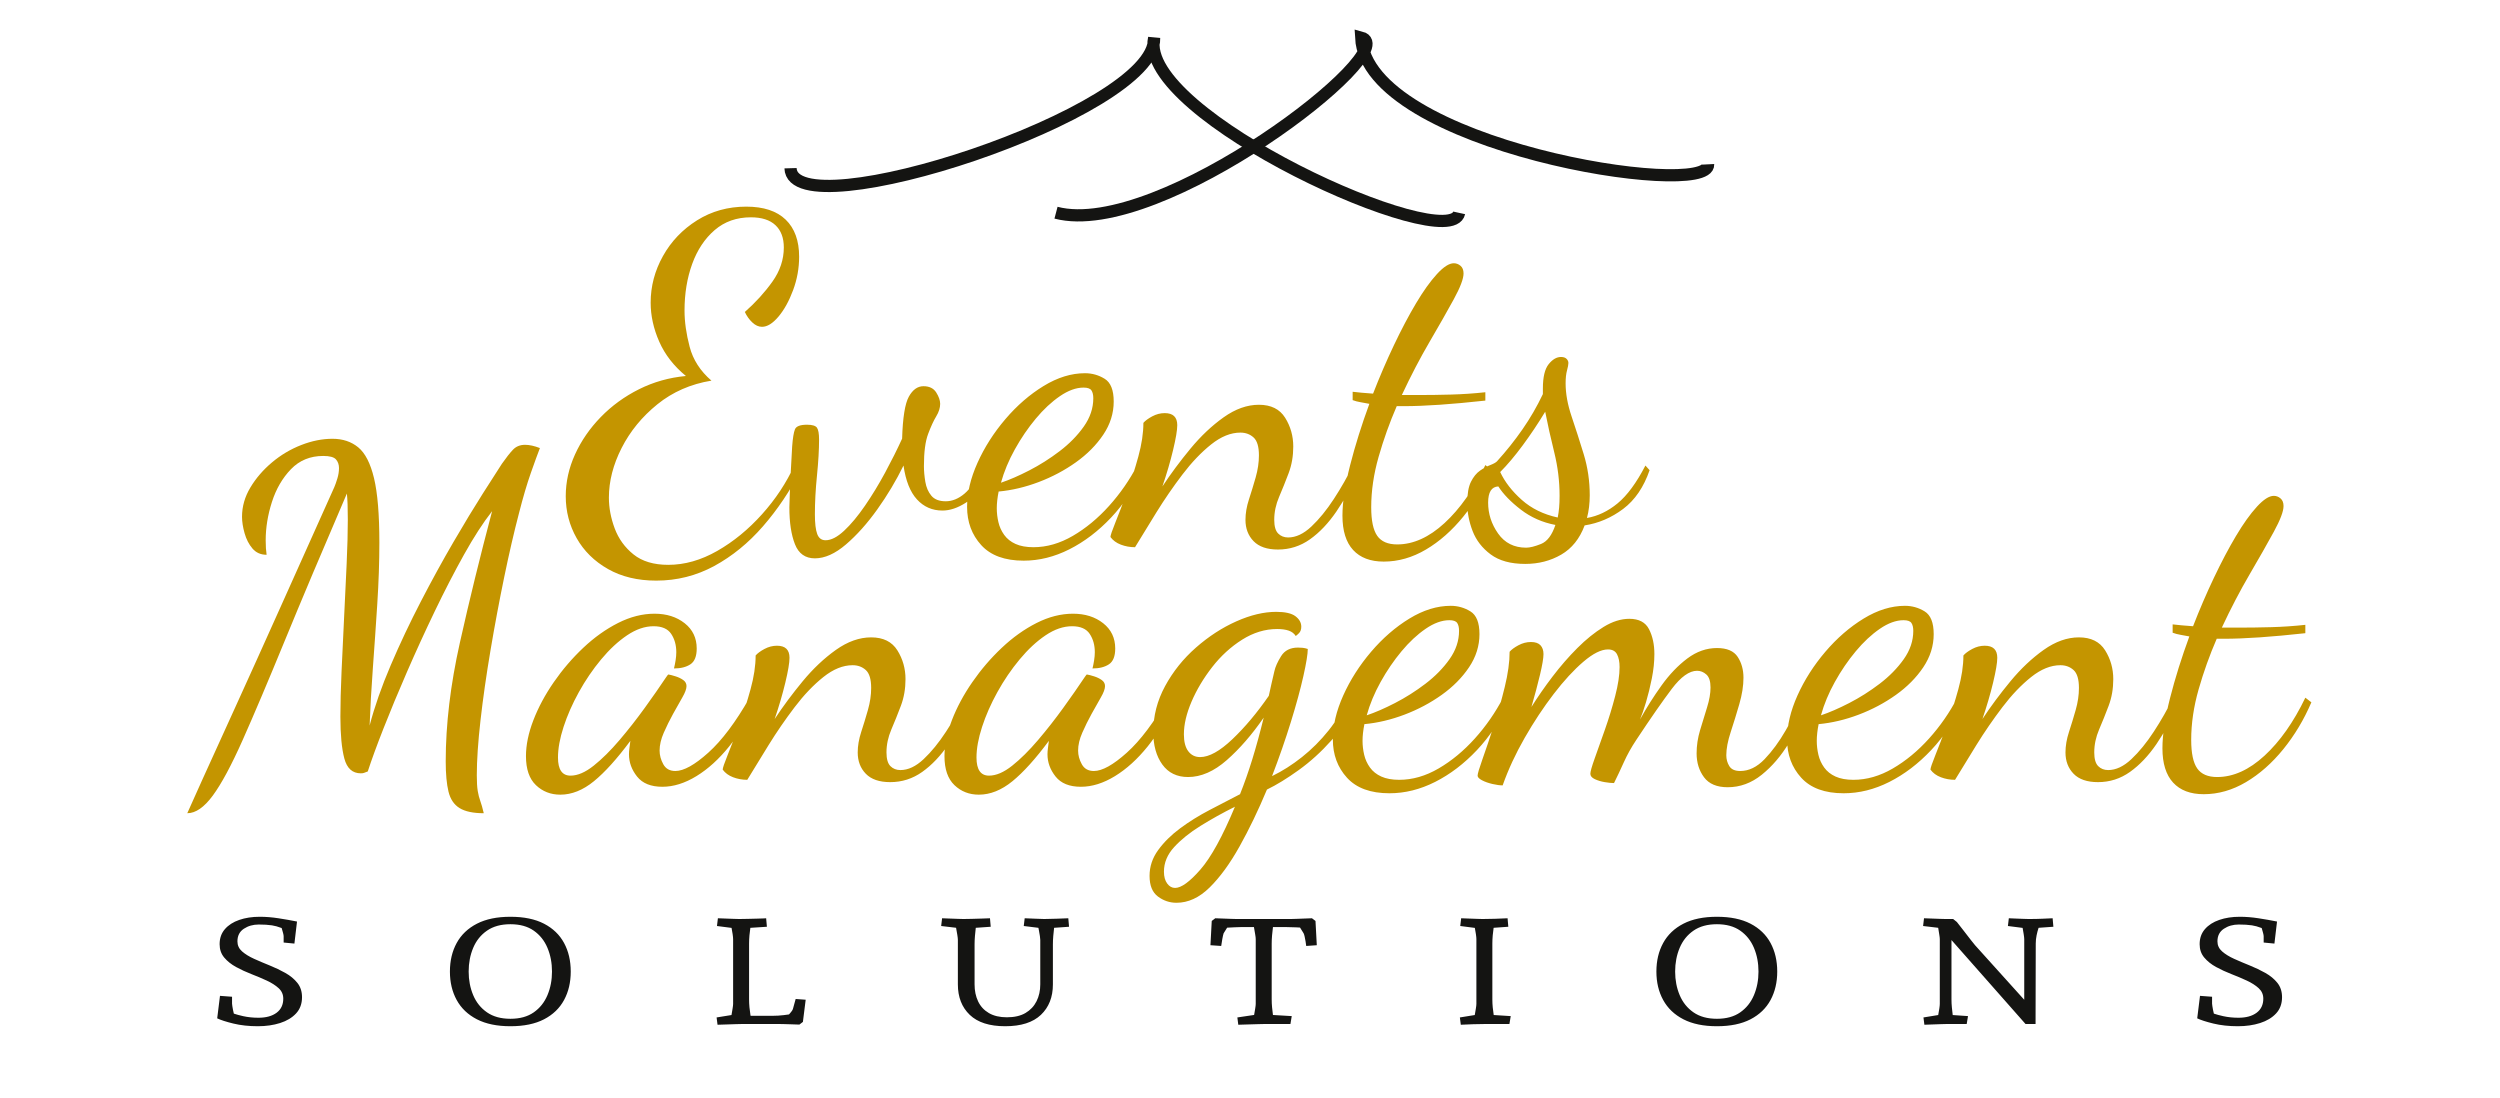 <svg xmlns="http://www.w3.org/2000/svg" xmlns:bx="https://boxy-svg.com" viewBox="0 0 1640 720"><g transform="matrix(0.958, 0, 0, 0.958, 34.315, -85.426)" class="gbm-logo" style=""><g style="" transform="matrix(1.194, 0, 0, 1.194, -191.87, -66.457)" class="gbm-logo-content"><title>logo-content</title><g style="" transform="matrix(1, 0, 0, 1, -0, 0)"><title>stacked</title><g transform="matrix(1, 0, 0, 1, 38.025, -78.586)" style=""><title>strokes STACKED</title><path style="fill: none; stroke-width: 7px; stroke: url(&quot;#color-0&quot;);" d="M 546.043 305.397 C 547.079 341.407 755.79 273.651 754.556 230.787 C 744.885 275.081 924.08 355.821 929.498 331.011" class="gbm-logo-stroke-left"><title>stroke-left</title></path><path style="fill: none; stroke-width: 7px; stroke: url(&quot;#color-0&quot;);" d="M 698.291 330.908 C 757.793 346.536 898.873 237.194 873.291 230.476 C 876.475 292.747 1073.34 323.652 1072.29 303.168" class="gbm-logo-stroke-right"><title>stroke-right</title></path></g><g transform="matrix(1, 0, 0, 1, 0, 63.264)" style=""><title>Text STACKED</title><path d="M 587.752 533.462 Q 571.786 533.462 560.078 526.809 Q 548.37 520.157 542.116 509.114 Q 535.863 498.07 535.863 485.032 Q 535.863 472.791 541.185 461.083 Q 546.507 449.374 555.954 439.661 Q 565.4 429.949 577.907 423.695 Q 590.413 417.442 604.783 416.112 Q 594.405 407.596 589.482 396.42 Q 584.559 385.244 584.559 374.068 Q 584.559 359.965 591.611 347.325 Q 598.663 334.685 611.169 326.835 Q 623.676 318.985 639.376 318.985 Q 654.277 318.985 661.994 326.436 Q 669.711 333.887 669.711 347.724 Q 669.711 357.57 666.252 366.883 Q 662.793 376.197 657.87 382.051 Q 652.947 387.905 648.423 387.905 Q 645.496 387.905 642.835 385.377 Q 640.174 382.849 638.578 379.39 Q 647.891 371.141 654.411 361.96 Q 660.93 352.78 660.93 342.402 Q 660.93 334.153 656.14 329.629 Q 651.35 325.105 642.037 325.105 Q 629.796 325.105 621.281 332.423 Q 612.766 339.741 608.375 351.848 Q 603.985 363.956 603.985 378.592 Q 603.985 388.171 606.912 399.347 Q 609.839 410.524 619.418 418.773 Q 601.59 421.7 588.418 432.344 Q 575.246 442.988 567.928 457.357 Q 560.61 471.727 560.61 485.83 Q 560.61 494.611 563.937 503.525 Q 567.263 512.44 574.714 518.427 Q 582.164 524.414 594.671 524.414 Q 608.774 524.414 622.745 516.431 Q 636.715 508.448 648.423 495.409 Q 660.132 482.371 667.05 467.203 L 670.776 469.864 Q 661.462 487.959 648.955 502.328 Q 636.449 516.697 621.015 525.08 Q 605.581 533.462 587.752 533.462 Z M 678.747 520.689 Q 670.498 520.689 667.305 512.573 Q 664.111 504.457 664.111 491.418 Q 664.111 490.886 664.377 483.036 Q 664.644 475.186 665.708 456.559 Q 666.24 449.374 667.305 446.713 Q 668.369 444.052 674.223 444.052 Q 678.747 444.052 679.944 445.782 Q 681.142 447.511 681.142 452.567 Q 681.142 461.349 679.944 473.19 Q 678.747 485.032 678.747 495.409 Q 678.747 503.126 680.077 506.719 Q 681.408 510.311 684.867 510.311 Q 689.657 510.311 695.511 504.856 Q 701.365 499.401 707.486 490.487 Q 713.606 481.572 719.061 471.46 Q 724.516 461.349 728.774 452.035 Q 729.306 433.94 732.632 427.953 Q 735.958 421.966 741.014 421.966 Q 746.07 421.966 748.332 425.558 Q 750.594 429.151 750.594 432.078 Q 750.594 435.537 748.332 439.262 Q 746.07 442.988 743.675 449.374 Q 741.28 455.761 741.28 467.735 Q 741.28 471.993 742.079 476.782 Q 742.877 481.572 745.538 484.765 Q 748.199 487.959 753.787 487.959 Q 759.375 487.959 764.564 483.568 Q 769.753 479.177 774.809 468.267 L 778.268 470.928 Q 772.414 484.233 765.362 488.757 Q 758.311 493.281 751.924 493.281 Q 743.143 493.281 737.289 486.894 Q 731.435 480.508 729.572 467.469 Q 723.186 480.508 714.537 492.615 Q 705.889 504.723 696.576 512.706 Q 687.262 520.689 678.747 520.689 Z M 798.496 522.019 Q 782.264 522.019 774.148 513.105 Q 766.032 504.191 766.032 491.152 Q 766.032 479.177 772.019 465.872 Q 778.006 452.567 787.985 440.859 Q 797.964 429.151 809.938 421.833 Q 821.913 414.515 833.621 414.515 Q 839.742 414.515 844.931 417.708 Q 850.12 420.901 850.12 430.747 Q 850.12 440.859 844.132 449.773 Q 838.145 458.688 828.432 465.606 Q 818.72 472.525 807.144 476.915 Q 795.569 481.306 784.127 482.371 Q 783.595 485.032 783.328 487.426 Q 783.062 489.821 783.062 491.95 Q 783.062 495.942 783.994 499.933 Q 784.925 503.925 787.32 507.251 Q 789.715 510.577 793.839 512.44 Q 797.964 514.303 804.084 514.303 Q 815.527 514.303 826.703 507.783 Q 837.879 501.264 847.459 490.62 Q 857.038 479.976 863.691 467.203 L 866.884 469.598 Q 859.699 485.564 848.656 497.272 Q 837.613 508.981 824.707 515.5 Q 811.801 522.019 798.496 522.019 Z M 785.457 477.315 Q 792.642 474.92 801.689 470.263 Q 810.737 465.606 819.119 459.22 Q 827.501 452.833 832.956 445.117 Q 838.411 437.4 838.411 428.884 Q 838.411 425.957 837.347 424.361 Q 836.282 422.764 832.823 422.764 Q 826.437 422.764 819.252 427.687 Q 812.067 432.61 805.415 440.593 Q 798.762 448.576 793.44 458.155 Q 788.118 467.735 785.457 477.315 Z M 944.313 515.633 Q 934.999 515.633 930.343 510.843 Q 925.686 506.053 925.686 498.603 Q 925.686 493.015 927.682 486.894 Q 929.677 480.774 931.54 474.254 Q 933.403 467.735 933.403 461.615 Q 933.403 454.164 930.343 451.37 Q 927.283 448.576 922.759 448.576 Q 914.51 448.576 905.995 455.361 Q 897.479 462.147 889.496 472.658 Q 881.513 483.169 874.595 494.345 Q 867.676 505.521 862.354 514.303 Q 858.097 514.303 854.238 512.839 Q 850.38 511.375 848.251 508.448 Q 848.251 507.118 851.045 500.199 Q 853.839 493.281 857.564 483.169 Q 861.29 473.057 864.217 462.413 Q 867.144 451.769 867.144 442.988 Q 868.741 441.125 872.2 439.262 Q 875.659 437.4 879.385 437.4 Q 886.569 437.4 886.569 444.318 Q 886.569 448.576 884.174 458.555 Q 881.779 468.533 878.054 479.443 Q 885.239 468.533 894.153 457.756 Q 903.067 446.979 913.179 439.795 Q 923.291 432.61 933.403 432.61 Q 943.781 432.61 948.437 440.061 Q 953.094 447.511 953.094 456.559 Q 953.094 464.808 950.433 471.86 Q 947.772 478.911 944.978 485.431 Q 942.184 491.95 942.184 498.603 Q 942.184 504.191 944.446 506.453 Q 946.708 508.714 950.167 508.714 Q 956.82 508.714 963.472 502.461 Q 970.125 496.208 976.378 486.628 Q 982.631 477.049 987.421 467.203 L 990.348 470.662 Q 984.76 483.701 977.842 493.813 Q 970.923 503.925 962.674 509.779 Q 954.425 515.633 944.313 515.633 Z M 1004.984 522.552 Q 993.541 522.552 987.421 515.899 Q 981.301 509.247 981.301 496.208 Q 981.301 484.499 985.691 467.336 Q 990.082 450.172 996.734 432.078 Q 994.073 431.545 991.679 431.146 Q 989.284 430.747 987.155 429.949 L 987.155 425.159 Q 989.284 425.425 992.211 425.691 Q 995.138 425.957 998.863 426.223 Q 1004.451 411.854 1010.838 398.416 Q 1017.224 384.978 1023.477 374.467 Q 1029.731 363.956 1035.452 357.703 Q 1041.173 351.449 1045.165 351.449 Q 1047.293 351.449 1049.023 352.913 Q 1050.753 354.376 1050.753 357.304 Q 1050.753 361.827 1045.165 372.072 Q 1039.577 382.317 1031.327 396.42 Q 1023.078 410.524 1015.361 427.022 Q 1017.756 427.022 1020.284 427.022 Q 1022.812 427.022 1025.207 427.022 Q 1033.988 427.022 1043.701 426.756 Q 1053.414 426.49 1063.259 425.425 L 1063.259 430.215 Q 1048.624 431.812 1037.049 432.61 Q 1025.473 433.408 1016.426 433.408 Q 1015.361 433.408 1014.43 433.408 Q 1013.499 433.408 1012.434 433.408 Q 1006.314 447.511 1002.056 462.413 Q 997.799 477.315 997.799 491.418 Q 997.799 502.86 1001.258 507.783 Q 1004.717 512.706 1012.7 512.706 Q 1026.538 512.706 1039.843 500.465 Q 1053.148 488.225 1063.259 467.203 L 1066.719 469.864 Q 1060.332 484.765 1050.62 496.74 Q 1040.907 508.714 1029.199 515.633 Q 1017.49 522.552 1004.984 522.552 Z M 1086.138 523.882 Q 1073.631 523.882 1066.313 518.427 Q 1058.995 512.972 1055.935 504.989 Q 1052.875 497.006 1052.875 489.023 Q 1052.875 481.04 1055.004 476.782 Q 1057.133 472.525 1060.193 470.396 Q 1063.253 468.267 1066.047 467.203 Q 1068.841 466.138 1069.906 465.074 Q 1077.889 456.293 1084.541 446.713 Q 1091.194 437.134 1096.249 426.49 L 1096.249 423.296 Q 1096.249 413.451 1099.576 409.326 Q 1102.902 405.202 1106.627 405.202 Q 1108.756 405.202 1109.821 406.266 Q 1110.885 407.33 1110.885 408.661 Q 1110.885 409.991 1110.087 412.918 Q 1109.288 415.846 1109.288 420.369 Q 1109.288 429.151 1112.748 439.395 Q 1116.207 449.64 1119.666 460.949 Q 1123.126 472.259 1123.126 484.499 Q 1123.126 487.959 1122.726 491.285 Q 1122.327 494.611 1121.529 497.538 Q 1130.842 495.942 1139.092 489.156 Q 1147.341 482.371 1155.058 467.469 L 1157.452 470.13 Q 1152.397 484.765 1142.285 492.349 Q 1132.173 499.933 1120.198 501.796 Q 1115.941 513.238 1106.76 518.56 Q 1097.58 523.882 1086.138 523.882 Z M 1086.67 514.569 Q 1089.863 514.569 1095.185 512.44 Q 1100.507 510.311 1103.434 501.53 Q 1092.258 499.401 1083.61 492.748 Q 1074.961 486.096 1070.704 479.443 Q 1064.85 479.71 1064.85 488.757 Q 1064.85 498.337 1070.571 506.453 Q 1076.292 514.569 1086.67 514.569 Z M 1104.765 497.272 Q 1105.297 494.611 1105.563 491.684 Q 1105.829 488.757 1105.829 484.765 Q 1105.829 472.259 1102.769 459.885 Q 1099.709 447.511 1097.58 436.601 Q 1091.46 446.713 1084.674 455.894 Q 1077.889 465.074 1071.768 471.194 Q 1075.76 479.71 1084.142 487.16 Q 1092.524 494.611 1104.765 497.272 Z" style="fill: url(&quot;#color-1&quot;); text-wrap-mode: nowrap;" transform="matrix(1, 0, 0, 1, -80.712, -133.399)"><title>events</title></path><path d="M 238.096 533.462 Q 239.693 529.736 246.878 513.903 Q 254.062 498.07 265.638 472.658 Q 277.213 447.245 291.716 414.914 Q 306.218 382.583 322.45 346.393 Q 323.248 344.531 324.18 341.471 Q 325.111 338.41 325.111 335.483 Q 325.111 332.556 323.381 330.56 Q 321.652 328.565 316.064 328.565 Q 304.887 328.565 297.57 336.149 Q 290.252 343.732 286.66 354.909 Q 283.067 366.085 283.067 376.995 Q 283.067 379.656 283.2 381.519 Q 283.333 383.381 283.599 385.244 Q 278.544 385.244 275.483 381.652 Q 272.423 378.059 270.96 372.87 Q 269.496 367.681 269.496 363.424 Q 269.496 354.643 274.286 346.66 Q 279.076 338.677 286.66 332.29 Q 294.243 325.904 303.424 322.311 Q 312.604 318.719 321.386 318.719 Q 330.167 318.719 336.154 323.642 Q 342.141 328.565 345.202 341.338 Q 348.262 354.11 348.262 378.325 Q 348.262 394.824 347.064 413.451 Q 345.867 432.078 344.536 450.172 Q 343.206 468.267 342.674 483.169 Q 346.931 466.937 354.781 448.576 Q 362.631 430.215 372.078 411.987 Q 381.524 393.759 390.838 377.793 Q 400.151 361.827 407.602 350.119 Q 415.053 338.41 418.512 333.088 Q 422.238 327.766 424.899 324.972 Q 427.56 322.178 431.817 322.178 Q 435.543 322.178 440.332 324.041 Q 438.47 328.831 435.143 338.277 Q 431.817 347.724 428.358 361.295 Q 424.1 377.527 419.843 398.15 Q 415.585 418.773 411.993 440.061 Q 408.4 461.349 406.272 480.109 Q 404.143 498.869 404.143 511.642 Q 404.143 517.496 404.675 520.689 Q 405.207 523.882 406.138 526.41 Q 407.07 528.938 408.134 533.462 Q 399.087 533.462 394.297 530.535 Q 389.507 527.608 387.911 521.088 Q 386.314 514.569 386.314 503.659 Q 386.314 471.993 394.43 435.67 Q 402.546 399.347 412.924 360.231 Q 405.207 370.076 396.825 385.111 Q 388.443 400.146 380.061 417.575 Q 371.679 435.005 364.095 452.434 Q 356.511 469.864 350.657 484.765 Q 344.802 499.667 341.609 509.513 Q 340.013 510.045 339.48 510.311 Q 338.948 510.577 337.618 510.577 Q 330.433 510.577 328.171 502.062 Q 325.909 493.547 325.909 478.113 Q 325.909 467.203 326.575 452.168 Q 327.24 437.134 328.038 421.168 Q 328.836 405.202 329.502 390.433 Q 330.167 375.664 330.167 365.02 Q 330.167 359.698 330.034 356.239 Q 329.901 352.78 329.635 350.119 Q 308.347 399.613 293.977 434.606 Q 279.608 469.598 269.895 491.418 Q 260.183 513.238 252.732 523.35 Q 245.281 533.462 238.096 533.462 Z M 452.027 522.818 Q 443.778 522.818 438.057 517.363 Q 432.336 511.908 432.336 500.731 Q 432.336 491.152 436.594 480.109 Q 440.851 469.066 448.302 458.288 Q 455.753 447.511 465.199 438.597 Q 474.646 429.683 485.157 424.361 Q 495.668 419.039 506.046 419.039 Q 516.424 419.039 523.342 424.494 Q 530.261 429.949 530.261 438.996 Q 530.261 445.649 526.669 448.044 Q 523.076 450.439 517.222 450.439 Q 517.754 448.31 518.153 445.782 Q 518.552 443.254 518.552 441.125 Q 518.552 435.005 515.625 430.614 Q 512.698 426.223 505.514 426.223 Q 498.063 426.223 490.346 431.412 Q 482.629 436.601 475.444 445.25 Q 468.26 453.898 462.671 464.01 Q 457.083 474.121 453.89 483.967 Q 450.697 493.813 450.697 501.53 Q 450.697 511.908 457.882 511.908 Q 464.002 511.908 471.187 506.186 Q 478.371 500.465 485.955 491.551 Q 493.539 482.637 500.458 473.057 Q 507.376 463.477 512.698 455.494 Q 513.763 453.898 514.029 453.898 Q 515.625 454.164 518.153 454.962 Q 520.681 455.761 522.544 457.091 Q 524.407 458.422 524.407 460.55 Q 524.407 462.945 522.012 467.07 Q 519.617 471.194 516.69 476.516 Q 513.763 481.838 511.368 487.293 Q 508.973 492.748 508.973 497.538 Q 508.973 501.53 511.102 505.388 Q 513.23 509.247 518.02 509.247 Q 525.205 509.247 536.913 498.736 Q 548.622 488.225 560.596 467.203 L 563.257 469.864 Q 557.669 484.233 548.888 495.143 Q 540.107 506.053 530.128 512.174 Q 520.149 518.294 510.569 518.294 Q 500.724 518.294 496.067 512.44 Q 491.41 506.586 491.41 499.667 Q 491.41 498.07 491.676 496.075 Q 491.942 494.079 492.209 491.95 Q 480.766 507.384 471.32 515.101 Q 461.873 522.818 452.027 522.818 Z M 641.221 515.633 Q 631.907 515.633 627.251 510.843 Q 622.594 506.053 622.594 498.603 Q 622.594 493.015 624.59 486.894 Q 626.585 480.774 628.448 474.254 Q 630.311 467.735 630.311 461.615 Q 630.311 454.164 627.251 451.37 Q 624.19 448.576 619.667 448.576 Q 611.418 448.576 602.902 455.361 Q 594.387 462.147 586.404 472.658 Q 578.421 483.169 571.503 494.345 Q 564.584 505.521 559.262 514.303 Q 555.004 514.303 551.146 512.839 Q 547.288 511.375 545.159 508.448 Q 545.159 507.118 547.953 500.199 Q 550.747 493.281 554.472 483.169 Q 558.198 473.057 561.125 462.413 Q 564.052 451.769 564.052 442.988 Q 565.648 441.125 569.108 439.262 Q 572.567 437.4 576.292 437.4 Q 583.477 437.4 583.477 444.318 Q 583.477 448.576 581.082 458.555 Q 578.687 468.533 574.962 479.443 Q 582.147 468.533 591.061 457.756 Q 599.975 446.979 610.087 439.795 Q 620.199 432.61 630.311 432.61 Q 640.689 432.61 645.345 440.061 Q 650.002 447.511 650.002 456.559 Q 650.002 464.808 647.341 471.86 Q 644.68 478.911 641.886 485.431 Q 639.092 491.95 639.092 498.603 Q 639.092 504.191 641.354 506.453 Q 643.616 508.714 647.075 508.714 Q 653.728 508.714 660.38 502.461 Q 667.033 496.208 673.286 486.628 Q 679.539 477.049 684.329 467.203 L 687.256 470.662 Q 681.668 483.701 674.749 493.813 Q 667.831 503.925 659.582 509.779 Q 651.333 515.633 641.221 515.633 Z M 692.046 522.818 Q 683.797 522.818 678.075 517.363 Q 672.354 511.908 672.354 500.731 Q 672.354 491.152 676.612 480.109 Q 680.87 469.066 688.32 458.288 Q 695.771 447.511 705.218 438.597 Q 714.664 429.683 725.175 424.361 Q 735.686 419.039 746.064 419.039 Q 756.442 419.039 763.361 424.494 Q 770.279 429.949 770.279 438.996 Q 770.279 445.649 766.687 448.044 Q 763.094 450.439 757.24 450.439 Q 757.772 448.31 758.172 445.782 Q 758.571 443.254 758.571 441.125 Q 758.571 435.005 755.644 430.614 Q 752.717 426.223 745.532 426.223 Q 738.081 426.223 730.364 431.412 Q 722.647 436.601 715.463 445.25 Q 708.278 453.898 702.69 464.01 Q 697.102 474.121 693.908 483.967 Q 690.715 493.813 690.715 501.53 Q 690.715 511.908 697.9 511.908 Q 704.02 511.908 711.205 506.186 Q 718.39 500.465 725.973 491.551 Q 733.557 482.637 740.476 473.057 Q 747.395 463.477 752.717 455.494 Q 753.781 453.898 754.047 453.898 Q 755.644 454.164 758.172 454.962 Q 760.7 455.761 762.562 457.091 Q 764.425 458.422 764.425 460.55 Q 764.425 462.945 762.03 467.07 Q 759.635 471.194 756.708 476.516 Q 753.781 481.838 751.386 487.293 Q 748.991 492.748 748.991 497.538 Q 748.991 501.53 751.12 505.388 Q 753.249 509.247 758.039 509.247 Q 765.223 509.247 776.932 498.736 Q 788.64 488.225 800.615 467.203 L 803.276 469.864 Q 797.687 484.233 788.906 495.143 Q 780.125 506.053 770.146 512.174 Q 760.167 518.294 750.588 518.294 Q 740.742 518.294 736.085 512.44 Q 731.429 506.586 731.429 499.667 Q 731.429 498.07 731.695 496.075 Q 731.961 494.079 732.227 491.95 Q 720.785 507.384 711.338 515.101 Q 701.891 522.818 692.046 522.818 Z M 805.401 584.819 Q 799.546 584.819 794.757 581.227 Q 789.967 577.634 789.967 569.385 Q 789.967 561.402 794.89 554.617 Q 799.813 547.831 807.529 542.11 Q 815.246 536.389 824.427 531.599 Q 833.607 526.809 841.856 522.552 Q 845.582 513.238 848.908 502.461 Q 852.234 491.684 855.427 478.645 Q 845.316 493.281 834.273 502.993 Q 823.229 512.706 812.053 512.706 Q 802.474 512.706 797.285 505.521 Q 792.096 498.337 792.096 486.894 Q 792.096 473.057 798.881 460.55 Q 805.667 448.044 816.577 438.464 Q 827.487 428.884 839.728 423.429 Q 851.968 417.974 862.612 417.974 Q 870.329 417.974 873.655 420.502 Q 876.982 423.03 876.982 426.49 Q 876.982 428.884 875.651 430.215 Q 874.321 431.545 873.788 431.812 Q 872.458 429.683 869.797 428.751 Q 867.136 427.82 863.144 427.82 Q 852.766 427.82 843.054 433.94 Q 833.341 440.061 825.89 449.64 Q 818.44 459.22 814.049 469.465 Q 809.658 479.71 809.658 488.225 Q 809.658 494.611 812.186 497.937 Q 814.714 501.264 818.972 501.264 Q 826.689 501.264 837.466 491.019 Q 848.243 480.774 858.355 466.138 Q 859.153 462.413 859.818 459.486 Q 860.483 456.559 861.548 452.035 Q 862.346 448.31 865.406 443.387 Q 868.466 438.464 875.119 438.464 Q 876.449 438.464 877.78 438.597 Q 879.11 438.73 880.707 439.262 Q 880.707 443.52 878.179 454.829 Q 875.651 466.138 870.994 481.173 Q 866.338 496.208 860.217 512.174 Q 868.999 507.916 877.381 501.264 Q 885.763 494.611 892.681 485.963 Q 899.6 477.315 903.592 467.203 L 907.051 469.864 Q 903.059 481.838 894.278 491.684 Q 885.497 501.53 875.518 508.714 Q 865.539 515.899 857.29 519.891 Q 849.839 537.719 841.59 552.488 Q 833.341 567.256 824.427 576.038 Q 815.512 584.819 805.401 584.819 Z M 804.602 576.304 Q 809.924 576.304 819.105 565.793 Q 828.285 555.282 838.929 529.736 Q 828.285 535.058 819.105 540.779 Q 809.924 546.501 804.07 552.887 Q 798.216 559.273 798.216 566.99 Q 798.216 571.248 800.079 573.776 Q 801.941 576.304 804.602 576.304 Z M 927.548 522.019 Q 911.316 522.019 903.2 513.105 Q 895.084 504.191 895.084 491.152 Q 895.084 479.177 901.071 465.872 Q 907.058 452.567 917.037 440.859 Q 927.016 429.151 938.99 421.833 Q 950.965 414.515 962.673 414.515 Q 968.794 414.515 973.983 417.708 Q 979.172 420.901 979.172 430.747 Q 979.172 440.859 973.184 449.773 Q 967.197 458.688 957.484 465.606 Q 947.772 472.525 936.196 476.915 Q 924.621 481.306 913.179 482.371 Q 912.647 485.032 912.38 487.426 Q 912.114 489.821 912.114 491.95 Q 912.114 495.942 913.046 499.933 Q 913.977 503.925 916.372 507.251 Q 918.767 510.577 922.891 512.44 Q 927.016 514.303 933.136 514.303 Q 944.579 514.303 955.755 507.783 Q 966.931 501.264 976.511 490.62 Q 986.09 479.976 992.743 467.203 L 995.936 469.598 Q 988.751 485.564 977.708 497.272 Q 966.665 508.981 953.759 515.5 Q 940.853 522.019 927.548 522.019 Z M 914.509 477.315 Q 921.694 474.92 930.741 470.263 Q 939.789 465.606 948.171 459.22 Q 956.553 452.833 962.008 445.117 Q 967.463 437.4 967.463 428.884 Q 967.463 425.957 966.399 424.361 Q 965.334 422.764 961.875 422.764 Q 955.489 422.764 948.304 427.687 Q 941.119 432.61 934.467 440.593 Q 927.814 448.576 922.492 458.155 Q 917.17 467.735 914.509 477.315 Z M 1121.529 518.56 Q 1112.215 518.56 1107.958 512.839 Q 1103.7 507.118 1103.7 499.135 Q 1103.7 492.482 1105.696 485.83 Q 1107.692 479.177 1109.687 472.791 Q 1111.683 466.405 1111.683 461.349 Q 1111.683 456.027 1109.288 453.898 Q 1106.893 451.769 1103.966 451.769 Q 1097.314 451.769 1089.464 462.147 Q 1081.614 472.525 1069.107 491.418 Q 1064.85 497.804 1061.923 504.324 Q 1058.995 510.843 1056.334 516.165 Q 1054.206 516.165 1051.012 515.633 Q 1047.819 515.101 1045.291 513.903 Q 1042.763 512.706 1042.763 510.843 Q 1042.763 508.981 1045.291 501.929 Q 1047.819 494.877 1051.145 485.431 Q 1054.472 475.984 1057 466.271 Q 1059.528 456.559 1059.528 449.64 Q 1059.528 445.117 1058.064 442.322 Q 1056.601 439.528 1052.875 439.528 Q 1047.021 439.528 1038.772 446.58 Q 1030.523 453.632 1021.741 465.074 Q 1012.96 476.516 1005.11 490.22 Q 997.26 503.925 992.47 517.496 Q 990.076 517.496 986.616 516.697 Q 983.157 515.899 980.629 514.569 Q 978.101 513.238 978.101 511.908 Q 978.101 510.311 980.895 502.461 Q 983.689 494.611 987.282 483.568 Q 990.874 472.525 993.668 461.083 Q 996.462 449.64 996.462 440.859 Q 998.059 438.996 1001.518 437.134 Q 1004.977 435.271 1008.703 435.271 Q 1012.428 435.271 1014.158 437.134 Q 1015.887 438.996 1015.887 442.189 Q 1015.887 445.649 1013.891 454.031 Q 1011.896 462.413 1008.969 472.525 Q 1014.291 464.01 1021.076 455.095 Q 1027.862 446.181 1035.313 438.73 Q 1042.763 431.279 1050.347 426.623 Q 1057.931 421.966 1065.116 421.966 Q 1073.365 421.966 1076.425 427.953 Q 1079.485 433.94 1079.485 442.189 Q 1079.485 448.842 1078.022 456.16 Q 1076.558 463.477 1074.695 469.731 Q 1072.833 475.984 1071.236 479.71 Q 1076.824 469.598 1083.61 460.151 Q 1090.395 450.705 1098.378 444.717 Q 1106.361 438.73 1115.409 438.73 Q 1123.924 438.73 1127.25 443.786 Q 1130.576 448.842 1130.576 455.761 Q 1130.576 462.679 1128.181 470.928 Q 1125.787 479.177 1123.259 486.894 Q 1120.731 494.611 1120.731 500.199 Q 1120.731 503.659 1122.46 506.453 Q 1124.19 509.247 1128.714 509.247 Q 1136.164 509.247 1142.684 502.461 Q 1149.203 495.676 1154.791 485.963 Q 1160.38 476.25 1164.371 467.203 L 1167.564 470.928 Q 1163.307 482.104 1156.654 493.148 Q 1150.002 504.191 1141.087 511.375 Q 1132.173 518.56 1121.529 518.56 Z M 1188.048 522.019 Q 1171.816 522.019 1163.7 513.105 Q 1155.584 504.191 1155.584 491.152 Q 1155.584 479.177 1161.571 465.872 Q 1167.559 452.567 1177.537 440.859 Q 1187.516 429.151 1199.491 421.833 Q 1211.465 414.515 1223.174 414.515 Q 1229.294 414.515 1234.483 417.708 Q 1239.672 420.901 1239.672 430.747 Q 1239.672 440.859 1233.685 449.773 Q 1227.697 458.688 1217.985 465.606 Q 1208.272 472.525 1196.697 476.915 Q 1185.121 481.306 1173.679 482.371 Q 1173.147 485.032 1172.881 487.426 Q 1172.615 489.821 1172.615 491.95 Q 1172.615 495.942 1173.546 499.933 Q 1174.477 503.925 1176.872 507.251 Q 1179.267 510.577 1183.392 512.44 Q 1187.516 514.303 1193.636 514.303 Q 1205.079 514.303 1216.255 507.783 Q 1227.431 501.264 1237.011 490.62 Q 1246.59 479.976 1253.243 467.203 L 1256.436 469.598 Q 1249.251 485.564 1238.208 497.272 Q 1227.165 508.981 1214.259 515.5 Q 1201.353 522.019 1188.048 522.019 Z M 1175.009 477.315 Q 1182.194 474.92 1191.242 470.263 Q 1200.289 465.606 1208.671 459.22 Q 1217.053 452.833 1222.508 445.117 Q 1227.963 437.4 1227.963 428.884 Q 1227.963 425.957 1226.899 424.361 Q 1225.835 422.764 1222.375 422.764 Q 1215.989 422.764 1208.804 427.687 Q 1201.619 432.61 1194.967 440.593 Q 1188.314 448.576 1182.992 458.155 Q 1177.67 467.735 1175.009 477.315 Z M 1333.878 515.633 Q 1324.565 515.633 1319.908 510.843 Q 1315.251 506.053 1315.251 498.603 Q 1315.251 493.015 1317.247 486.894 Q 1319.243 480.774 1321.105 474.254 Q 1322.968 467.735 1322.968 461.615 Q 1322.968 454.164 1319.908 451.37 Q 1316.848 448.576 1312.324 448.576 Q 1304.075 448.576 1295.56 455.361 Q 1287.045 462.147 1279.062 472.658 Q 1271.079 483.169 1264.16 494.345 Q 1257.241 505.521 1251.919 514.303 Q 1247.662 514.303 1243.803 512.839 Q 1239.945 511.375 1237.816 508.448 Q 1237.816 507.118 1240.61 500.199 Q 1243.404 493.281 1247.13 483.169 Q 1250.855 473.057 1253.782 462.413 Q 1256.709 451.769 1256.709 442.988 Q 1258.306 441.125 1261.765 439.262 Q 1265.224 437.4 1268.95 437.4 Q 1276.135 437.4 1276.135 444.318 Q 1276.135 448.576 1273.74 458.555 Q 1271.345 468.533 1267.619 479.443 Q 1274.804 468.533 1283.718 457.756 Q 1292.633 446.979 1302.745 439.795 Q 1312.856 432.61 1322.968 432.61 Q 1333.346 432.61 1338.003 440.061 Q 1342.66 447.511 1342.66 456.559 Q 1342.66 464.808 1339.999 471.86 Q 1337.338 478.911 1334.544 485.431 Q 1331.749 491.95 1331.749 498.603 Q 1331.749 504.191 1334.011 506.453 Q 1336.273 508.714 1339.732 508.714 Q 1346.385 508.714 1353.037 502.461 Q 1359.69 496.208 1365.943 486.628 Q 1372.197 477.049 1376.986 467.203 L 1379.914 470.662 Q 1374.325 483.701 1367.407 493.813 Q 1360.488 503.925 1352.239 509.779 Q 1343.99 515.633 1333.878 515.633 Z M 1394.536 522.552 Q 1383.093 522.552 1376.973 515.899 Q 1370.853 509.247 1370.853 496.208 Q 1370.853 484.499 1375.243 467.336 Q 1379.634 450.172 1386.287 432.078 Q 1383.626 431.545 1381.231 431.146 Q 1378.836 430.747 1376.707 429.949 L 1376.707 425.159 Q 1378.836 425.425 1381.763 425.691 Q 1384.69 425.957 1388.415 426.223 Q 1394.003 411.854 1400.39 398.416 Q 1406.776 384.978 1413.03 374.467 Q 1419.283 363.956 1425.004 357.703 Q 1430.725 351.449 1434.717 351.449 Q 1436.846 351.449 1438.575 352.913 Q 1440.305 354.376 1440.305 357.304 Q 1440.305 361.827 1434.717 372.072 Q 1429.129 382.317 1420.88 396.42 Q 1412.63 410.524 1404.914 427.022 Q 1407.308 427.022 1409.836 427.022 Q 1412.364 427.022 1414.759 427.022 Q 1423.541 427.022 1433.253 426.756 Q 1442.966 426.49 1452.812 425.425 L 1452.812 430.215 Q 1438.176 431.812 1426.601 432.61 Q 1415.025 433.408 1405.978 433.408 Q 1404.914 433.408 1403.982 433.408 Q 1403.051 433.408 1401.986 433.408 Q 1395.866 447.511 1391.609 462.413 Q 1387.351 477.315 1387.351 491.418 Q 1387.351 502.86 1390.81 507.783 Q 1394.27 512.706 1402.253 512.706 Q 1416.09 512.706 1429.395 500.465 Q 1442.7 488.225 1452.812 467.203 L 1456.271 469.864 Q 1449.884 484.765 1440.172 496.74 Q 1430.459 508.714 1418.751 515.633 Q 1407.042 522.552 1394.536 522.552 Z" style="fill: url(&quot;#color-1&quot;); text-wrap-mode: nowrap;"><title>management</title></path><path d="M 278.57 655.622 C 273.389 655.622 268.706 655.109 264.52 654.084 C 260.333 653.06 257.246 652.063 255.259 651.095 L 256.856 638.199 L 263.774 638.712 L 263.774 642.64 C 263.774 642.924 263.828 643.394 263.934 644.049 C 264.041 644.704 264.165 645.416 264.307 646.184 C 264.448 646.953 264.608 647.664 264.786 648.32 C 264.791 648.342 264.798 648.366 264.804 648.388 C 266.357 648.917 268.16 649.407 270.214 649.857 C 272.947 650.455 275.837 650.754 278.889 650.754 C 283.288 650.754 286.766 649.8 289.321 647.893 C 291.875 645.986 293.152 643.295 293.152 639.822 C 293.152 637.43 292.266 635.423 290.491 633.801 C 288.717 632.178 286.447 630.726 283.679 629.445 C 280.912 628.164 277.984 626.926 274.898 625.73 C 271.811 624.534 268.884 623.182 266.116 621.673 C 263.349 620.164 261.078 618.357 259.304 616.25 C 257.529 614.143 256.643 611.581 256.643 608.563 C 256.643 605.147 257.654 602.272 259.676 599.938 C 261.699 597.604 264.448 595.838 267.926 594.642 C 271.403 593.447 275.305 592.849 279.634 592.849 C 283.112 592.849 286.694 593.133 290.385 593.703 C 294.075 594.273 297.623 594.899 301.029 595.582 L 299.539 608.222 L 293.365 607.624 L 293.365 604.037 C 293.365 603.638 293.259 603.027 293.046 602.201 C 292.833 601.375 292.585 600.493 292.301 599.553 C 292.276 599.469 292.25 599.386 292.225 599.304 C 290.11 598.509 288.255 597.995 286.659 597.76 C 284.531 597.446 282.011 597.29 279.102 597.29 C 275.837 597.29 272.982 598.101 270.533 599.724 C 268.085 601.347 266.861 603.753 266.861 606.941 C 266.861 609.219 267.748 611.14 269.522 612.706 C 271.297 614.271 273.602 615.695 276.441 616.976 C 279.28 618.257 282.26 619.523 285.382 620.776 C 288.504 622.029 291.484 623.452 294.323 625.047 C 297.162 626.641 299.468 628.548 301.242 630.769 C 303.017 632.989 303.903 635.722 303.903 638.968 C 303.903 642.726 302.767 645.828 300.497 648.277 C 298.227 650.726 295.175 652.562 291.343 653.786 C 287.511 655.009 283.253 655.622 278.57 655.622 Z M 423.422 655.622 C 415.758 655.622 409.354 654.298 404.209 651.65 C 399.065 649.003 395.197 645.316 392.607 640.59 C 390.018 635.865 388.722 630.427 388.722 624.278 C 388.722 618.072 390.018 612.606 392.607 607.88 C 395.197 603.155 399.065 599.468 404.209 596.82 C 409.354 594.173 415.758 592.849 423.422 592.849 C 431.157 592.849 437.579 594.173 442.688 596.82 C 447.797 599.468 451.629 603.155 454.184 607.88 C 456.739 612.606 458.016 618.072 458.016 624.278 C 458.016 630.427 456.739 635.865 454.184 640.59 C 451.629 645.316 447.797 649.003 442.688 651.65 C 437.579 654.298 431.157 655.622 423.422 655.622 Z M 423.422 651.351 C 428.816 651.351 433.268 650.128 436.781 647.679 C 440.293 645.23 442.919 641.942 444.657 637.815 C 446.395 633.687 447.265 629.174 447.265 624.278 C 447.265 619.325 446.395 614.783 444.657 610.656 C 442.919 606.528 440.293 603.24 436.781 600.792 C 433.268 598.343 428.816 597.119 423.422 597.119 C 418.029 597.119 413.558 598.343 410.01 600.792 C 406.463 603.24 403.819 606.528 402.081 610.656 C 400.342 614.783 399.473 619.325 399.473 624.278 C 399.473 629.174 400.342 633.687 402.081 637.815 C 403.819 641.942 406.463 645.23 410.01 647.679 C 413.558 650.128 418.029 651.351 423.422 651.351 Z M 542.198 654.768 L 541.665 650.583 L 550.206 649.201 C 550.41 648.022 550.615 646.817 550.819 645.587 C 551.032 644.306 551.139 643.381 551.139 642.811 L 551.139 605.66 C 551.139 605.034 551.05 604.108 550.873 602.884 C 550.697 601.677 550.489 600.457 550.245 599.223 L 541.878 598.144 L 542.41 593.703 C 543.759 593.76 545.249 593.816 546.881 593.874 C 548.513 593.931 550.056 593.987 551.511 594.045 C 552.966 594.102 554.013 594.13 554.651 594.13 C 556.213 594.13 557.898 594.102 559.707 594.045 C 561.517 593.987 563.238 593.945 564.87 593.916 C 566.501 593.888 567.815 593.846 568.808 593.788 C 569.555 593.746 569.98 593.719 570.085 593.709 L 570.511 598.571 L 561.021 599.19 C 560.815 600.474 560.644 601.918 560.506 603.525 C 560.364 605.175 560.293 606.742 560.293 608.222 L 560.293 640.249 C 560.293 641.729 560.364 643.223 560.506 644.733 C 560.647 646.242 560.825 647.636 561.038 648.917 C 561.08 649.17 561.12 649.412 561.16 649.643 L 573.811 649.643 C 575.94 649.643 578.05 649.515 580.144 649.259 C 581.347 649.112 582.358 648.978 583.175 648.859 C 583.421 648.587 583.671 648.307 583.923 648.021 C 584.774 647.053 585.272 646.313 585.413 645.8 L 587.01 639.993 L 592.758 640.42 L 591.161 653.145 L 589.139 654.682 C 587.435 654.625 585.786 654.569 584.189 654.511 C 582.592 654.454 581.174 654.411 579.931 654.383 C 578.689 654.355 577.714 654.341 577.004 654.341 L 556.461 654.341 C 555.609 654.341 554.385 654.369 552.789 654.426 C 551.192 654.483 549.471 654.54 547.626 654.597 C 545.782 654.654 543.972 654.71 542.198 654.768 Z M 570.085 593.709 L 570.085 593.703 C 570.12 593.703 570.12 593.705 570.085 593.709 Z M 707.176 655.622 C 698.163 655.622 691.387 653.444 686.845 649.088 C 682.303 644.733 680.033 638.91 680.033 631.623 L 680.033 606.087 C 680.033 605.461 679.927 604.507 679.714 603.226 C 679.501 601.945 679.27 600.621 679.022 599.254 C 679.016 599.222 679.011 599.19 679.004 599.159 L 670.453 598.144 L 670.985 593.703 C 672.334 593.76 673.824 593.816 675.456 593.874 C 677.088 593.931 678.631 593.987 680.086 594.045 C 681.541 594.102 682.588 594.13 683.226 594.13 C 684.504 594.13 686.118 594.102 688.069 594.045 C 690.02 593.987 691.955 593.931 693.871 593.874 C 695.786 593.816 697.312 593.76 698.448 593.703 L 698.873 598.571 L 690.305 599.175 C 690.127 600.596 689.967 602.16 689.826 603.866 C 689.684 605.574 689.613 607.169 689.613 608.649 L 689.613 631.623 C 689.613 635.267 690.287 638.513 691.635 641.359 C 692.984 644.206 695.041 646.441 697.809 648.063 C 700.576 649.686 704.018 650.497 708.134 650.497 C 712.463 650.497 716.029 649.671 718.831 648.021 C 721.634 646.37 723.746 644.12 725.165 641.274 C 726.583 638.427 727.293 635.21 727.293 631.623 L 727.293 606.087 C 727.293 605.632 727.222 604.919 727.08 603.952 C 726.939 602.984 726.761 601.945 726.548 600.834 C 726.436 600.252 726.33 599.702 726.228 599.182 L 717.82 598.144 L 718.352 593.703 C 720.34 593.76 722.432 593.846 724.632 593.959 C 726.833 594.073 728.464 594.13 729.529 594.13 C 731.799 594.13 734.177 594.073 736.66 593.959 C 739.143 593.846 741.379 593.76 743.366 593.703 L 743.792 598.571 L 735.223 599.175 C 735.045 600.596 734.886 602.16 734.744 603.866 C 734.603 605.574 734.531 607.169 734.531 608.649 L 734.531 631.623 C 734.531 638.91 732.243 644.733 727.666 649.088 C 723.089 653.444 716.258 655.622 707.176 655.622 Z M 840.852 654.768 L 840.319 650.583 L 849.933 649.152 C 850.135 647.989 850.336 646.8 850.538 645.587 C 850.751 644.306 850.857 643.381 850.857 642.811 L 850.857 605.66 C 850.857 605.034 850.751 604.108 850.538 602.884 C 850.325 601.66 850.112 600.422 849.899 599.169 C 849.874 599.022 849.85 598.879 849.826 598.742 L 842.981 598.742 C 841.775 598.742 840.426 598.785 838.936 598.87 C 837.446 598.955 836.044 599.026 834.731 599.083 C 834.639 599.088 834.548 599.091 834.458 599.096 L 832.443 602.329 C 832.23 602.955 831.982 604.037 831.698 605.574 C 831.413 607.112 831.2 608.45 831.059 609.588 L 824.885 609.161 L 825.63 595.24 L 827.653 593.703 C 829.002 593.76 830.492 593.816 832.123 593.874 C 833.755 593.931 835.282 593.987 836.7 594.045 C 838.119 594.102 839.149 594.13 839.787 594.13 L 870.975 594.13 C 871.613 594.13 872.625 594.102 874.008 594.045 C 875.392 593.987 876.917 593.931 878.585 593.874 C 880.253 593.816 881.76 593.76 883.109 593.703 L 885.132 595.24 L 885.877 609.161 L 879.809 609.588 C 879.738 608.792 879.615 607.908 879.437 606.941 C 879.259 605.973 879.083 605.062 878.905 604.208 C 878.727 603.354 878.532 602.728 878.319 602.329 L 876.267 599.036 C 875.595 598.995 874.843 598.954 874.008 598.913 C 871.702 598.799 869.626 598.742 867.782 598.742 L 860.749 598.742 C 860.734 598.852 860.719 598.967 860.703 599.083 C 860.525 600.393 860.366 601.874 860.224 603.525 C 860.083 605.175 860.011 606.742 860.011 608.222 L 860.011 640.249 C 860.011 641.729 860.083 643.223 860.224 644.733 C 860.366 646.242 860.525 647.636 860.703 648.917 C 860.716 649.004 860.727 649.089 860.74 649.174 L 871.507 649.814 L 870.762 654.341 L 856.073 654.341 C 855.293 654.341 854.015 654.369 852.241 654.426 C 850.466 654.483 848.551 654.54 846.493 654.597 C 844.436 654.654 842.555 654.71 840.852 654.768 Z M 968.465 654.768 L 967.932 650.583 L 976.473 649.201 C 976.677 648.022 976.882 646.817 977.086 645.587 C 977.299 644.306 977.406 643.381 977.406 642.811 L 977.406 605.66 C 977.406 605.034 977.317 604.108 977.14 602.884 C 976.964 601.677 976.756 600.457 976.512 599.223 L 968.145 598.144 L 968.677 593.703 C 970.026 593.76 971.516 593.816 973.148 593.874 C 974.78 593.931 976.323 593.987 977.778 594.045 C 979.233 594.102 980.28 594.13 980.918 594.13 C 983.331 594.13 985.726 594.087 988.103 594.002 C 990.48 593.916 992.875 593.816 995.288 593.703 L 995.714 598.571 L 987.291 599.169 C 987.085 600.458 986.911 601.91 986.773 603.525 C 986.631 605.175 986.56 606.742 986.56 608.222 L 986.56 640.249 C 986.56 641.729 986.631 643.223 986.773 644.733 C 986.914 646.242 987.092 647.636 987.305 648.917 C 987.32 649.011 987.336 649.103 987.351 649.194 L 997.097 649.814 L 996.352 654.341 L 982.728 654.341 C 980.386 654.341 978.026 654.383 975.649 654.469 C 973.273 654.554 970.878 654.654 968.465 654.768 Z M 1115.34 655.622 C 1107.68 655.622 1101.28 654.298 1096.13 651.65 C 1090.99 649.003 1087.12 645.316 1084.53 640.59 C 1081.94 635.865 1080.64 630.427 1080.64 624.278 C 1080.64 618.072 1081.94 612.606 1084.53 607.88 C 1087.12 603.155 1090.99 599.468 1096.13 596.82 C 1101.28 594.173 1107.68 592.849 1115.34 592.849 C 1123.08 592.849 1129.5 594.173 1134.61 596.82 C 1139.72 599.468 1143.55 603.155 1146.11 607.88 C 1148.66 612.606 1149.94 618.072 1149.94 624.278 C 1149.94 630.427 1148.66 635.865 1146.11 640.59 C 1143.55 645.316 1139.72 649.003 1134.61 651.65 C 1129.5 654.298 1123.08 655.622 1115.34 655.622 Z M 1115.34 651.351 C 1120.74 651.351 1125.19 650.128 1128.7 647.679 C 1132.21 645.23 1134.84 641.942 1136.58 637.815 C 1138.32 633.687 1139.19 629.174 1139.19 624.278 C 1139.19 619.325 1138.32 614.783 1136.58 610.656 C 1134.84 606.528 1132.21 603.24 1128.7 600.792 C 1125.19 598.343 1120.74 597.119 1115.34 597.119 C 1109.95 597.119 1105.48 598.343 1101.93 600.792 C 1098.38 603.24 1095.74 606.528 1094 610.656 C 1092.26 614.783 1091.39 619.325 1091.39 624.278 C 1091.39 629.174 1092.26 633.687 1094 637.815 C 1095.74 641.942 1098.38 645.23 1101.93 647.679 C 1105.48 650.128 1109.95 651.351 1115.34 651.351 Z M 1234.33 654.768 L 1233.8 650.583 L 1242.26 649.202 C 1242.26 649.193 1242.26 649.183 1242.26 649.174 C 1242.51 647.95 1242.72 646.725 1242.9 645.501 C 1243.08 644.277 1243.17 643.381 1243.17 642.811 L 1243.17 605.66 C 1243.17 605.09 1243.06 604.18 1242.85 602.927 C 1242.63 601.674 1242.44 600.45 1242.26 599.254 C 1242.26 599.226 1242.25 599.199 1242.25 599.171 L 1233.59 598.144 L 1234.12 593.703 C 1235.47 593.76 1236.97 593.816 1238.64 593.874 C 1240.31 593.931 1241.85 593.987 1243.27 594.045 C 1244.69 594.102 1245.76 594.13 1246.47 594.13 L 1250.83 594.13 L 1252.96 595.838 C 1254.24 597.433 1255.6 599.184 1257.06 601.091 C 1258.51 602.998 1259.83 604.692 1260.99 606.172 C 1262.17 607.652 1262.96 608.649 1263.39 609.161 L 1291.6 640.45 L 1291.6 605.66 C 1291.6 605.09 1291.49 604.137 1291.28 602.799 C 1291.09 601.618 1290.89 600.426 1290.67 599.223 L 1282.23 598.144 L 1282.76 593.703 C 1283.9 593.76 1285.23 593.816 1286.75 593.874 C 1288.28 593.931 1289.73 593.987 1291.12 594.045 C 1292.5 594.102 1293.51 594.13 1294.15 594.13 C 1297.27 594.13 1299.95 594.073 1302.19 593.959 C 1304.42 593.846 1306.32 593.76 1307.88 593.703 L 1308.31 598.571 L 1299.83 599.172 C 1299.82 599.214 1299.81 599.255 1299.79 599.297 C 1299.37 600.578 1298.99 601.987 1298.68 603.525 C 1298.36 605.062 1298.2 606.627 1298.2 608.222 L 1298.09 654.341 L 1292.34 654.341 L 1249.87 606.195 L 1249.87 640.249 C 1249.87 641.729 1249.94 643.238 1250.09 644.775 C 1250.23 646.313 1250.39 647.722 1250.56 649.003 C 1250.57 649.073 1250.58 649.141 1250.59 649.208 L 1259.35 649.814 L 1258.6 654.341 L 1247.32 654.341 C 1246.61 654.341 1245.49 654.369 1243.96 654.426 C 1242.44 654.483 1240.81 654.54 1239.07 654.597 C 1237.33 654.654 1235.75 654.71 1234.33 654.768 Z M 1414.11 655.622 C 1408.93 655.622 1404.25 655.109 1400.06 654.084 C 1395.88 653.06 1392.79 652.063 1390.8 651.095 L 1392.4 638.199 L 1399.32 638.712 L 1399.32 642.64 C 1399.32 642.924 1399.37 643.394 1399.48 644.049 C 1399.58 644.704 1399.71 645.416 1399.85 646.184 C 1399.99 646.953 1400.15 647.664 1400.33 648.32 C 1400.34 648.342 1400.34 648.366 1400.35 648.388 C 1401.9 648.919 1403.7 649.407 1405.76 649.857 C 1408.49 650.455 1411.38 650.754 1414.43 650.754 C 1418.83 650.754 1422.31 649.8 1424.86 647.893 C 1427.42 645.986 1428.7 643.295 1428.7 639.822 C 1428.7 637.43 1427.81 635.423 1426.04 633.801 C 1424.26 632.178 1421.99 630.726 1419.22 629.445 C 1416.46 628.164 1413.53 626.926 1410.44 625.73 C 1407.36 624.534 1404.43 623.182 1401.66 621.673 C 1398.89 620.164 1396.62 618.357 1394.85 616.25 C 1393.07 614.143 1392.19 611.581 1392.19 608.563 C 1392.19 605.147 1393.2 602.272 1395.22 599.938 C 1397.24 597.604 1399.99 595.838 1403.47 594.642 C 1406.95 593.447 1410.85 592.849 1415.18 592.849 C 1418.66 592.849 1422.24 593.133 1425.93 593.703 C 1429.62 594.273 1433.17 594.899 1436.57 595.582 L 1435.08 608.222 L 1428.91 607.624 L 1428.91 604.037 C 1428.91 603.638 1428.8 603.027 1428.59 602.201 C 1428.38 601.375 1428.13 600.493 1427.85 599.553 C 1427.82 599.469 1427.79 599.387 1427.77 599.304 C 1425.65 598.509 1423.8 597.995 1422.2 597.76 C 1420.08 597.446 1417.56 597.29 1414.65 597.29 C 1411.38 597.29 1408.53 598.101 1406.08 599.724 C 1403.63 601.347 1402.4 603.753 1402.4 606.941 C 1402.4 609.219 1403.29 611.14 1405.07 612.706 C 1406.84 614.271 1409.15 615.695 1411.98 616.976 C 1414.82 618.257 1417.8 619.523 1420.93 620.776 C 1424.05 622.029 1427.03 623.452 1429.87 625.047 C 1432.71 626.641 1435.01 628.548 1436.79 630.769 C 1438.56 632.989 1439.45 635.722 1439.45 638.968 C 1439.45 642.726 1438.31 645.828 1436.04 648.277 C 1433.77 650.726 1430.72 652.562 1426.89 653.786 C 1423.06 655.009 1418.8 655.622 1414.11 655.622 Z" style="text-wrap-mode: nowrap; fill: url(&quot;#color-0&quot;);"><title>solutions</title></path></g></g></g></g><defs><linearGradient id="color-0" gradientUnits="userSpaceOnUse" bx:pinned="true" gradientTransform="matrix(1.009, 0, 0, 1.02, -7.457, -159.053)"><title>bg-blue</title><stop style="stop-color: rgb(20, 20, 18);"></stop></linearGradient><linearGradient id="color-1" gradientUnits="userSpaceOnUse" bx:pinned="true" gradientTransform="matrix(1.401, 0, 0, 1.124, -2.967, -5.948)"><title>stroke-gold-1</title><stop style="stop-color: rgb(196, 149, 0);"></stop></linearGradient><linearGradient id="color-2" gradientUnits="userSpaceOnUse" bx:pinned="true" gradientTransform="matrix(1, 0, 0, 1, 502.977, 0)"><title>white</title><stop style="stop-color: rgb(255, 255, 255)"></stop></linearGradient></defs></svg>